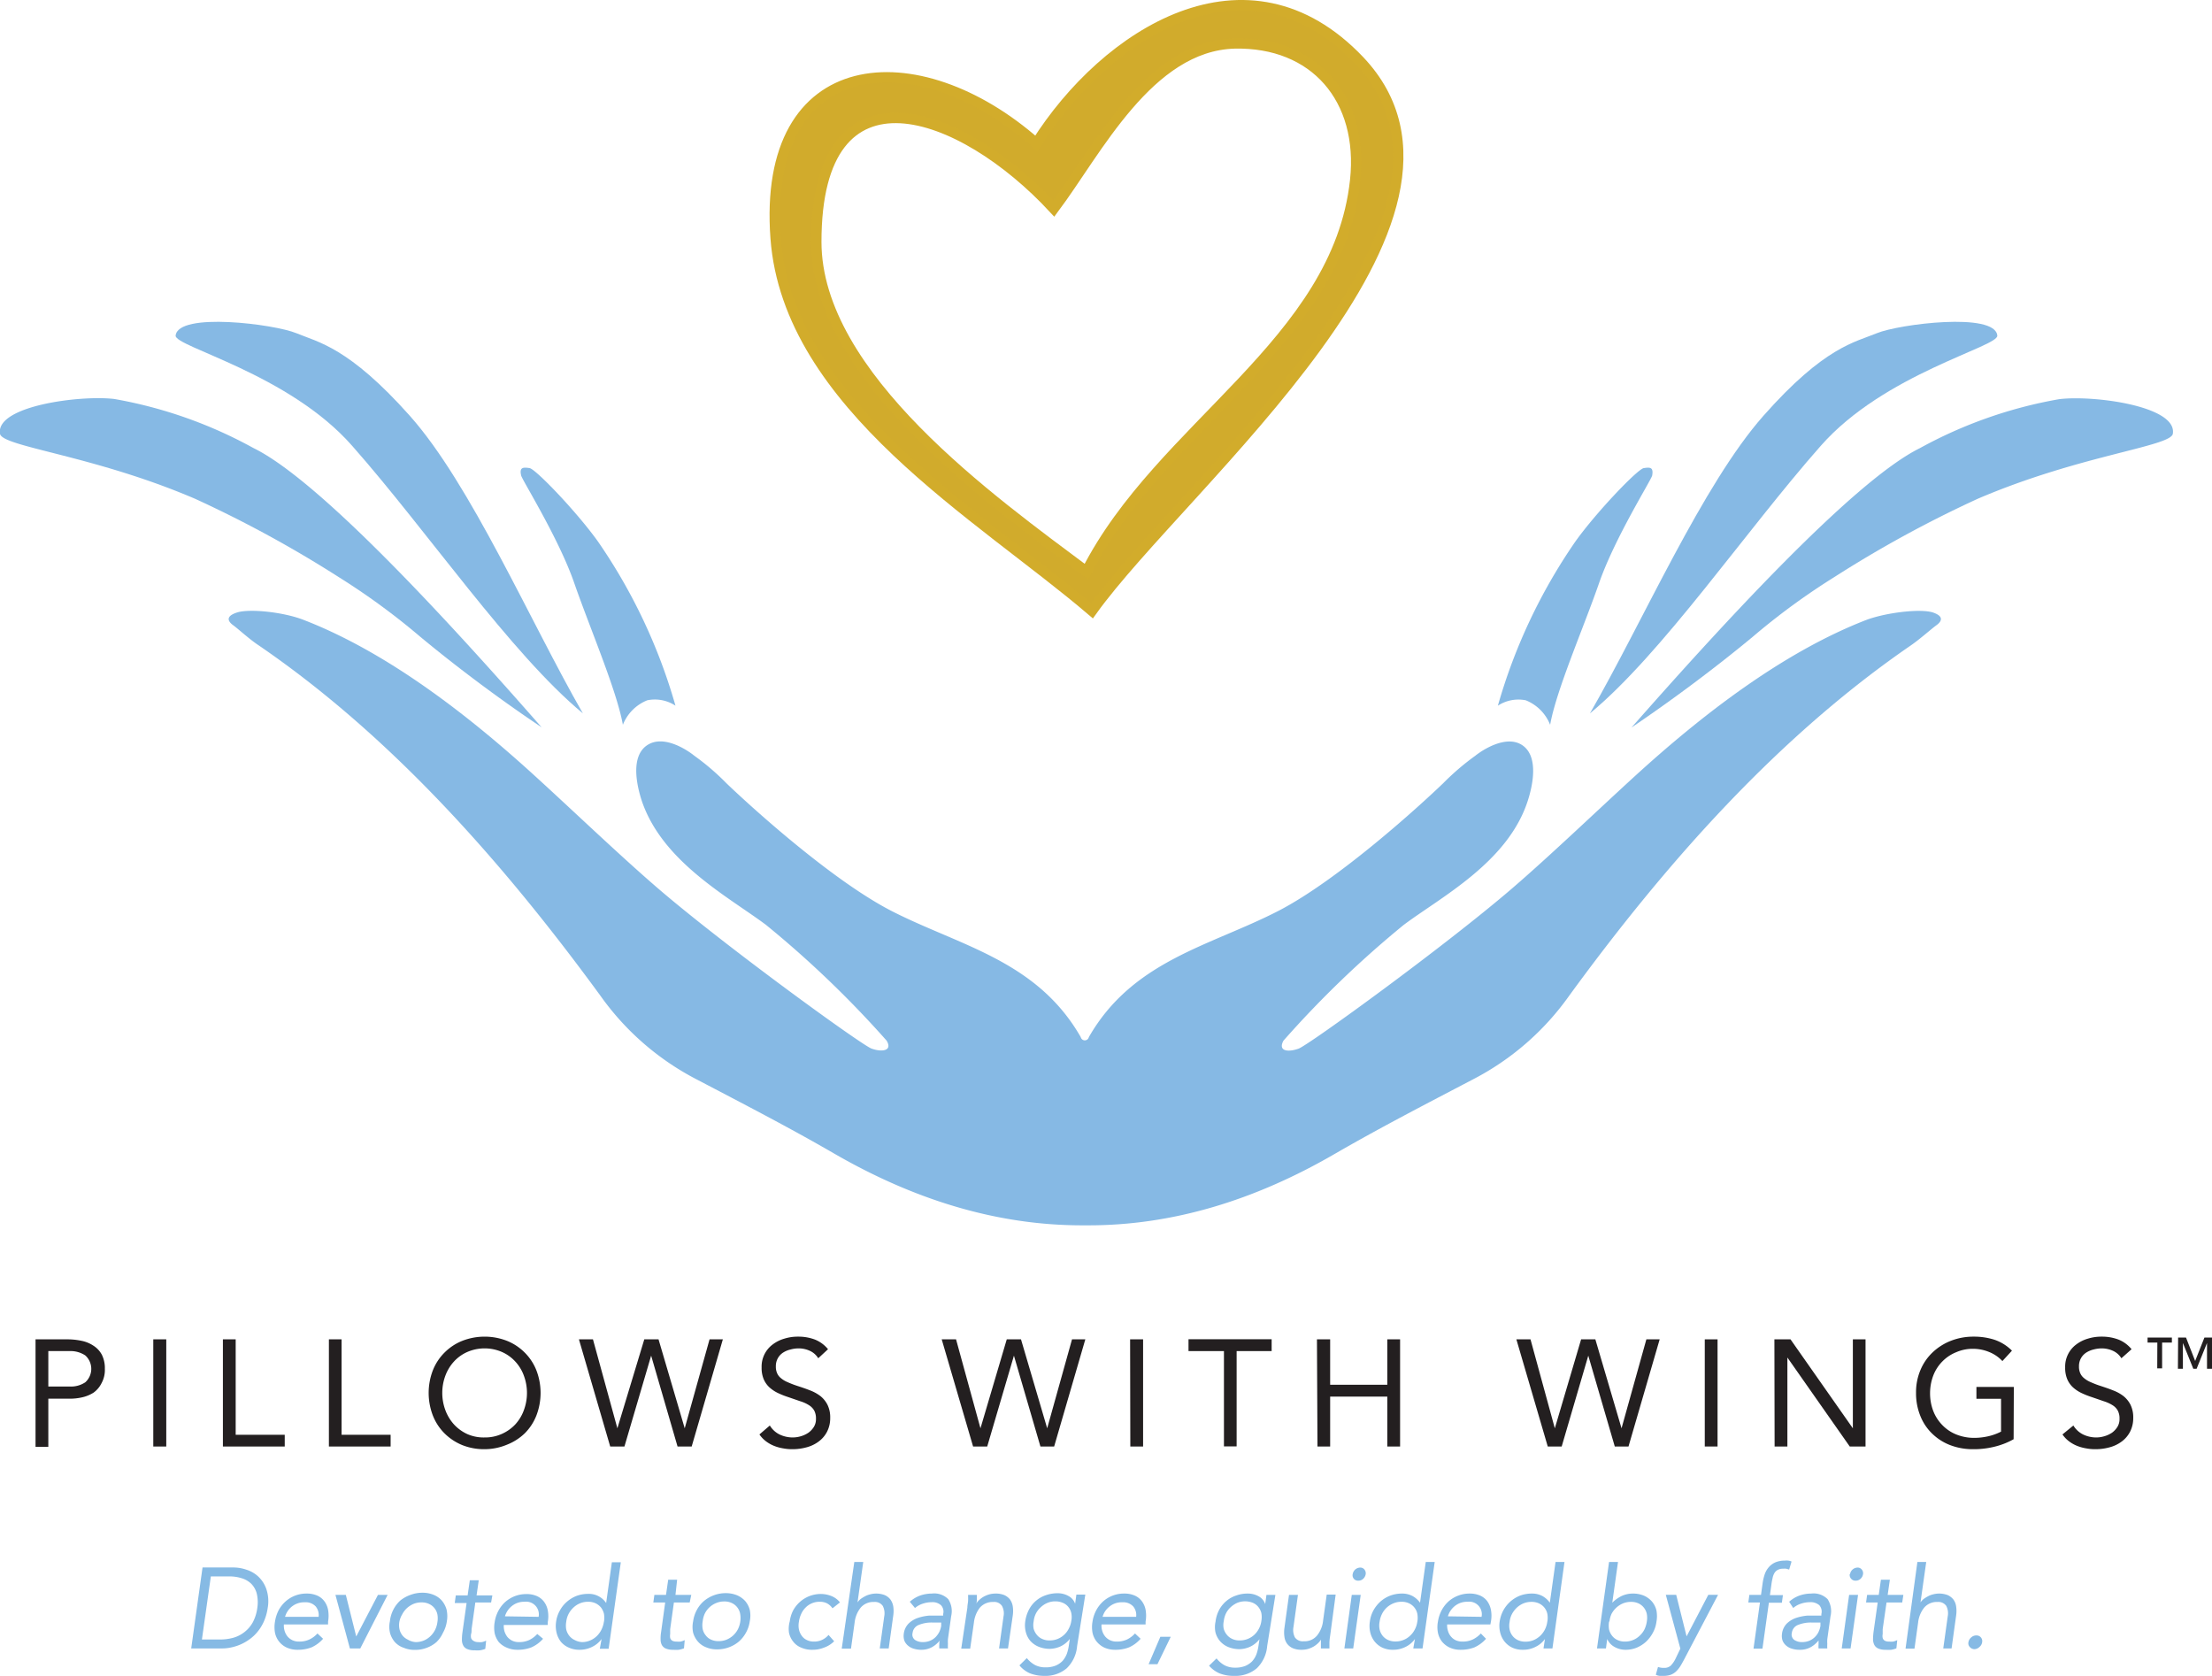 <svg id="Layer_1" data-name="Layer 1" xmlns="http://www.w3.org/2000/svg" viewBox="0 0 212.86 161.25"><defs><style>.cls-1{fill:#231f20;}.cls-2{fill:#d1ab2c;stroke:#d2ac2b;stroke-miterlimit:10;}.cls-3{fill:#86b9e4;}.cls-4{fill:#86bae4;}</style></defs><title>PWW Logo w TAG RGB</title><path class="cls-1" d="M3.42,128.87H6.48a6.6,6.6,0,0,1,1.36.14,3.2,3.2,0,0,1,1.15.47,2.34,2.34,0,0,1,.81.87,2.87,2.87,0,0,1,.29,1.35,2.65,2.65,0,0,1-.32,1.39A2.48,2.48,0,0,1,9,134a3.45,3.45,0,0,1-1.1.45,5.16,5.16,0,0,1-1.13.13H4.65v4.63H3.42Zm1.23,4.54H6.72A2.48,2.48,0,0,0,8.21,133a1.74,1.74,0,0,0,0-2.58A2.55,2.55,0,0,0,6.72,130H4.65Z"/><path class="cls-1" d="M14.75,128.87H16v10.31H14.75Z"/><path class="cls-1" d="M21.45,128.87h1.23v9.18H27.4v1.13H21.45Z"/><path class="cls-1" d="M31.65,128.87h1.22v9.18h4.72v1.13H31.65Z"/><path class="cls-1" d="M46.64,139.44a5.66,5.66,0,0,1-2.17-.4,5.21,5.21,0,0,1-1.7-1.13,5,5,0,0,1-1.12-1.72,6.06,6.06,0,0,1,0-4.33,5,5,0,0,1,1.12-1.71,5.06,5.06,0,0,1,1.7-1.13,5.92,5.92,0,0,1,4.33,0,5.06,5.06,0,0,1,1.7,1.13,5,5,0,0,1,1.12,1.71,6.06,6.06,0,0,1,0,4.33,5,5,0,0,1-1.12,1.72A5.21,5.21,0,0,1,48.8,139,5.65,5.65,0,0,1,46.64,139.44Zm0-1.13a3.9,3.9,0,0,0,1.65-.34,4,4,0,0,0,1.29-.91,4.06,4.06,0,0,0,.83-1.37,4.77,4.77,0,0,0,0-3.33,4,4,0,0,0-.83-1.36,3.85,3.85,0,0,0-1.29-.92,4.2,4.2,0,0,0-3.31,0,3.85,3.85,0,0,0-1.29.92,4.18,4.18,0,0,0-.83,1.36,4.77,4.77,0,0,0,0,3.33,4.23,4.23,0,0,0,.83,1.37A4,4,0,0,0,45,138,3.91,3.91,0,0,0,46.64,138.31Z"/><path class="cls-1" d="M55.71,128.87h1.35l2.35,8.56h0L62,128.87h1.37l2.52,8.56h0l2.39-8.56h1.28l-3,10.31H65.2l-2.54-8.74h0l-2.57,8.74H58.72Z"/><path class="cls-1" d="M78.74,130.69a1.84,1.84,0,0,0-.82-.72,2.59,2.59,0,0,0-1.06-.23,3,3,0,0,0-.8.11,2.27,2.27,0,0,0-.71.3,1.52,1.52,0,0,0-.5.54,1.54,1.54,0,0,0-.19.79,1.52,1.52,0,0,0,.11.62,1.24,1.24,0,0,0,.35.48,2.48,2.48,0,0,0,.67.41,9.87,9.87,0,0,0,1,.38c.4.13.78.26,1.16.41a4,4,0,0,1,1,.55,2.55,2.55,0,0,1,.68.84,2.74,2.74,0,0,1,.26,1.26,2.85,2.85,0,0,1-.31,1.34,2.72,2.72,0,0,1-.81.94,3.37,3.37,0,0,1-1.16.55,5.05,5.05,0,0,1-1.35.18,4.56,4.56,0,0,1-.9-.08,4.14,4.14,0,0,1-.87-.24,3.33,3.33,0,0,1-.78-.44,2.83,2.83,0,0,1-.63-.66l1-.86a2.27,2.27,0,0,0,.93.86,2.92,2.92,0,0,0,1.27.29,2.82,2.82,0,0,0,.8-.12,2.64,2.64,0,0,0,.72-.34,2,2,0,0,0,.52-.56,1.41,1.41,0,0,0,.2-.77,1.61,1.61,0,0,0-.16-.78,1.42,1.42,0,0,0-.49-.52,3.37,3.37,0,0,0-.85-.39l-1.19-.41a8,8,0,0,1-1-.4,3.39,3.39,0,0,1-.81-.55,2.31,2.31,0,0,1-.54-.79,2.81,2.81,0,0,1-.19-1.1,2.65,2.65,0,0,1,1.07-2.22,3.42,3.42,0,0,1,1.13-.56,4.32,4.32,0,0,1,1.31-.19,4.5,4.5,0,0,1,1.59.27,3.11,3.11,0,0,1,1.29.94Z"/><path class="cls-1" d="M90.62,128.87H92l2.35,8.56h0l2.53-8.56h1.37l2.52,8.56h0l2.39-8.56h1.28l-3,10.31h-1.32l-2.55-8.74h0L95,139.18H93.64Z"/><path class="cls-1" d="M108.75,128.87H110v10.31h-1.23Z"/><path class="cls-1" d="M122.37,130H119v9.17h-1.22V130h-3.41v-1.14h8Z"/><path class="cls-1" d="M126.73,128.87H128v4.37h5.5v-4.37h1.23v10.31h-1.23v-4.8H128v4.8h-1.22Z"/><path class="cls-1" d="M145.92,128.87h1.36l2.34,8.56h0l2.53-8.56h1.37l2.52,8.56h0l2.39-8.56h1.28l-3,10.31h-1.32l-2.55-8.74h0l-2.56,8.74h-1.34Z"/><path class="cls-1" d="M164.05,128.87h1.23v10.31h-1.23Z"/><path class="cls-1" d="M170.75,128.87h1.55l6,8.56h0v-8.56h1.22v10.31H178l-6-8.56h0v8.56h-1.23Z"/><path class="cls-1" d="M193.77,138.48a7.19,7.19,0,0,1-1.88.73,8.24,8.24,0,0,1-2,.23,6.09,6.09,0,0,1-2.22-.39,5.08,5.08,0,0,1-1.74-1.11,4.84,4.84,0,0,1-1.14-1.71,5.78,5.78,0,0,1-.41-2.2,5.46,5.46,0,0,1,.43-2.22A5,5,0,0,1,186,130.1a5.4,5.4,0,0,1,1.76-1.1,5.93,5.93,0,0,1,2.17-.39,6.42,6.42,0,0,1,2,.3,4.33,4.33,0,0,1,1.68,1.05l-.92,1a3.55,3.55,0,0,0-1.27-.87,4.11,4.11,0,0,0-1.54-.31,4,4,0,0,0-1.64.33,3.87,3.87,0,0,0-1.32.88,3.94,3.94,0,0,0-.88,1.36,4.78,4.78,0,0,0-.31,1.72,4.71,4.71,0,0,0,.31,1.7,4,4,0,0,0,.88,1.36,3.85,3.85,0,0,0,1.35.9,4.59,4.59,0,0,0,1.73.32,6.13,6.13,0,0,0,1.31-.15,5.28,5.28,0,0,0,1.25-.45v-3.16h-2.37v-1.14h3.6Z"/><path class="cls-1" d="M204.14,130.69a1.84,1.84,0,0,0-.82-.72,2.63,2.63,0,0,0-1.06-.23,3.16,3.16,0,0,0-.81.11,2.32,2.32,0,0,0-.7.3,1.52,1.52,0,0,0-.5.54,1.54,1.54,0,0,0-.19.79,1.52,1.52,0,0,0,.11.62,1.24,1.24,0,0,0,.35.48,2.48,2.48,0,0,0,.67.41,9.11,9.11,0,0,0,1,.38c.39.13.78.26,1.15.41a3.84,3.84,0,0,1,1,.55,2.55,2.55,0,0,1,.68.84,2.74,2.74,0,0,1,.26,1.26,2.85,2.85,0,0,1-.31,1.34,2.72,2.72,0,0,1-.81.94,3.37,3.37,0,0,1-1.16.55,5.05,5.05,0,0,1-1.35.18,4.56,4.56,0,0,1-.9-.08,4.14,4.14,0,0,1-.87-.24,3.33,3.33,0,0,1-.78-.44,2.83,2.83,0,0,1-.63-.66l1.05-.86a2.27,2.27,0,0,0,.93.86,2.92,2.92,0,0,0,1.27.29,2.71,2.71,0,0,0,.79-.12,2.57,2.57,0,0,0,.73-.34,2,2,0,0,0,.52-.56,1.41,1.41,0,0,0,.2-.77,1.61,1.61,0,0,0-.16-.78,1.42,1.42,0,0,0-.49-.52,3.55,3.55,0,0,0-.85-.39l-1.19-.41a8,8,0,0,1-1-.4,3.39,3.39,0,0,1-.81-.55,2.31,2.31,0,0,1-.54-.79,2.81,2.81,0,0,1-.19-1.1,2.65,2.65,0,0,1,1.07-2.22,3.42,3.42,0,0,1,1.13-.56,4.32,4.32,0,0,1,1.31-.19,4.5,4.5,0,0,1,1.59.27,3.11,3.11,0,0,1,1.29.94Z"/><path class="cls-1" d="M207.6,129.18h-.94v-.48H209v.48h-.94v2.48h-.47Zm2-.48h.76l.88,2.25.89-2.25h.73v3h-.48v-2.48h0l-1,2.48h-.32l-1-2.48h0v2.48h-.48Z"/><path class="cls-2" d="M130.82,5.84C120-5.55,106.38,3.26,99.73,13.8,88.28,3.69,73.29,4.86,74.64,22.92,75.84,39,94.37,49.61,105.08,58.77,113.83,46.56,145.24,21.06,130.82,5.84Zm-.41,11.51C128.73,33,111.65,41,104.55,55c-9-6.74-26-18.77-26-31.73,0-17.92,14-12.77,22.86-3.2,4.12-5.5,9.13-15.65,17.37-15.89C126.51,4,131.25,9.51,130.41,17.35Z"/><path class="cls-3" d="M0,41.74C.23,43,9,43.8,18.79,48A113.59,113.59,0,0,1,32.6,55.53a66.49,66.49,0,0,1,7.83,5.73c4.15,3.44,8.34,6.48,11.69,8.72C44.19,60.94,31,46.33,24.37,43.1A43.23,43.23,0,0,0,11,38.39C7.74,38-.44,39.05,0,41.74Z"/><path class="cls-3" d="M16.9,32.29c-.11,1.08,10.89,3.65,17,10.62,7.2,8.15,15.21,19.94,22.19,25.73C51,59.77,45.3,46.59,39.43,40s-8.81-7.07-10.91-7.94S17.14,30,16.9,32.29Z"/><path class="cls-3" d="M59.94,69.74a4.19,4.19,0,0,1,2.35-2.36A3.61,3.61,0,0,1,65,67.9a53.56,53.56,0,0,0-7.44-15.77c-2-2.81-6-7-6.6-7.09s-1-.1-.81.71c.07.4,3.6,6,5.11,10.35S59.34,66.41,59.94,69.74Z"/><path class="cls-3" d="M209.09,41.74c-.21,1.23-9,2.06-18.77,6.25a112.85,112.85,0,0,0-13.81,7.54,65.67,65.67,0,0,0-7.83,5.73C164.53,64.7,160.34,67.74,157,70c7.93-9,21.19-23.65,27.75-26.88a43.23,43.23,0,0,1,13.39-4.71C201.37,38,209.54,39.05,209.09,41.74Z"/><path class="cls-3" d="M192.2,32.29c.12,1.08-10.88,3.65-17,10.62C168,51.06,160,62.85,153,68.64c5.12-8.87,10.83-22,16.7-28.64s8.81-7.07,10.91-7.94S192,30,192.2,32.29Z"/><path class="cls-3" d="M149.17,69.74a4.19,4.19,0,0,0-2.35-2.36,3.61,3.61,0,0,0-2.68.52,53.56,53.56,0,0,1,7.44-15.77c2-2.81,6-7,6.6-7.09s.95-.1.81.71c-.07.4-3.6,6-5.11,10.35S149.76,66.41,149.17,69.74Z"/><path class="cls-3" d="M186,58.93c-1.2-.38-4.41,0-6.33.69-8.16,3.14-16.05,9.31-22.38,15.09-3.58,3.27-8.12,7.62-11.78,10.77-6.48,5.57-19.57,15.07-20.55,15.42s-2,.27-1.46-.76A98.75,98.75,0,0,1,135.07,89c3.57-2.68,10-6,11.93-11.9.52-1.57,1.06-4.29-.47-5.37s-3.84.4-4.58,1a24.12,24.12,0,0,0-3.07,2.63c-2.16,2.08-10.06,9.29-15.87,12.29-6.55,3.37-14,4.76-18.23,12.14a.4.4,0,0,1-.78,0C99.77,92.4,92.32,91,85.77,87.64c-5.82-3-13.72-10.21-15.88-12.29a23.37,23.37,0,0,0-3.07-2.63c-.73-.59-3-2.08-4.57-1s-1,3.8-.48,5.37c2,5.87,8.36,9.22,11.94,11.9a99.3,99.3,0,0,1,11.61,11.14c.6,1-.48,1.12-1.46.76S69.8,91.05,63.32,85.48c-3.66-3.15-8.2-7.5-11.79-10.77C45.2,68.93,37.32,62.76,29.15,59.62c-1.91-.73-5.13-1.07-6.33-.69s-.84.9-.38,1.23S24,61.51,24.9,62.1c12.69,8.68,23.41,20.75,32.88,33.71a26,26,0,0,0,9.32,8.08c4.4,2.31,8.83,4.59,13.13,7.08q11.92,6.9,23.79,6.93l.37,0,.37,0q11.88,0,23.78-6.93c4.31-2.49,8.73-4.77,13.14-7.08A25.93,25.93,0,0,0,151,95.81c9.48-13,20.2-25,32.88-33.71.86-.59,2-1.61,2.46-1.94S187.15,59.32,186,58.93Z"/><path class="cls-4" d="M19.49,150.82h3a3.9,3.9,0,0,1,1.21.21,3,3,0,0,1,1.15.66,3,3,0,0,1,.78,1.21,3.66,3.66,0,0,1,.13,1.82,4.9,4.9,0,0,1-.36,1.28,4.31,4.31,0,0,1-.61,1,3.93,3.93,0,0,1-.79.74,4.6,4.6,0,0,1-.88.5,4.65,4.65,0,0,1-.9.28,4,4,0,0,1-.82.09h-3Zm-.06,6.93h1.76a4.75,4.75,0,0,0,1.27-.17,3.11,3.11,0,0,0,1.07-.55,3.07,3.07,0,0,0,.8-.94,4.09,4.09,0,0,0,.43-1.37,3.63,3.63,0,0,0-.05-1.38,2.11,2.11,0,0,0-.52-.94,2.23,2.23,0,0,0-.92-.54,3.91,3.91,0,0,0-1.22-.18H20.29Z"/><path class="cls-4" d="M31.09,157.68a3.22,3.22,0,0,1-1.12.83,3.64,3.64,0,0,1-1.31.23,2.51,2.51,0,0,1-1.06-.21,2,2,0,0,1-1.14-1.44,3.06,3.06,0,0,1,0-1.05,3.63,3.63,0,0,1,.35-1.1,3.19,3.19,0,0,1,.68-.86,3,3,0,0,1,2-.75,2.5,2.5,0,0,1,1,.18,1.7,1.7,0,0,1,.7.53,2,2,0,0,1,.38.85,3.3,3.3,0,0,1,0,1.14l0,.27H27.32a1.65,1.65,0,0,0,.07.63,1.58,1.58,0,0,0,.28.53,1.4,1.4,0,0,0,.47.36,1.42,1.42,0,0,0,.63.13,2.24,2.24,0,0,0,1-.2,2.48,2.48,0,0,0,.78-.58Zm-.43-2.11a1.3,1.3,0,0,0-.28-1,1.31,1.31,0,0,0-1.06-.4,1.89,1.89,0,0,0-1.22.4,1.94,1.94,0,0,0-.67,1Z"/><path class="cls-4" d="M34.67,158.61h-1l-1.39-5.15h1l1,4h0l2.09-4h.93Z"/><path class="cls-4" d="M37.52,156a3.16,3.16,0,0,1,1-2,3.33,3.33,0,0,1,1-.55,3.28,3.28,0,0,1,1.13-.2,2.79,2.79,0,0,1,1.07.2,2.08,2.08,0,0,1,.79.55,2.3,2.3,0,0,1,.46.86A2.84,2.84,0,0,1,43,156a3.11,3.11,0,0,1-.37,1.1A3,3,0,0,1,42,158a3,3,0,0,1-.94.55,3.06,3.06,0,0,1-1.13.2,2.65,2.65,0,0,1-1.07-.2A2,2,0,0,1,38,158a2.26,2.26,0,0,1-.46-.85A2.51,2.51,0,0,1,37.52,156Zm.92,0a1.87,1.87,0,0,0,0,.75,1.51,1.51,0,0,0,.28.6,1.4,1.4,0,0,0,.52.41A1.67,1.67,0,0,0,40,158a2,2,0,0,0,1.41-.56,2.25,2.25,0,0,0,.45-.6,2.34,2.34,0,0,0,.23-.75,2.13,2.13,0,0,0,0-.76,1.43,1.43,0,0,0-.8-1,1.67,1.67,0,0,0-.73-.15,2,2,0,0,0-.78.15,2.35,2.35,0,0,0-.63.41,2.25,2.25,0,0,0-.45.6A2.18,2.18,0,0,0,38.44,156Z"/><path class="cls-4" d="M47.26,154.19H45.74l-.36,2.57c0,.17,0,.33-.05.47a1.07,1.07,0,0,0,0,.37.51.51,0,0,0,.2.26A.79.79,0,0,0,46,158a1.84,1.84,0,0,0,.39,0,2,2,0,0,0,.39-.14l-.08.79a2.36,2.36,0,0,1-.51.14,3.08,3.08,0,0,1-.51,0,1.73,1.73,0,0,1-.72-.12.75.75,0,0,1-.38-.34,1.13,1.13,0,0,1-.13-.54,4.67,4.67,0,0,1,.05-.72l.4-2.83H43.76l.1-.73H45l.21-1.46h.86l-.21,1.46h1.52Z"/><path class="cls-4" d="M52.26,157.68a3.25,3.25,0,0,1-1.13.83,3.6,3.6,0,0,1-1.31.23,2.54,2.54,0,0,1-1.06-.21A2.15,2.15,0,0,1,48,158a2.2,2.2,0,0,1-.4-.86,3.06,3.06,0,0,1,0-1.05,3.39,3.39,0,0,1,.36-1.1,3.16,3.16,0,0,1,.67-.86,3.12,3.12,0,0,1,.91-.55,3.06,3.06,0,0,1,1.09-.2,2.42,2.42,0,0,1,1,.18,1.7,1.7,0,0,1,.7.53,2,2,0,0,1,.38.85,3.07,3.07,0,0,1,0,1.14l0,.27H48.48a1.88,1.88,0,0,0,.07.63,1.78,1.78,0,0,0,.28.53,1.51,1.51,0,0,0,.47.36,1.45,1.45,0,0,0,.63.13,2.28,2.28,0,0,0,1-.2,2.56,2.56,0,0,0,.77-.58Zm-.43-2.11a1.22,1.22,0,0,0-1.35-1.45,1.86,1.86,0,0,0-1.21.4,2,2,0,0,0-.68,1Z"/><path class="cls-4" d="M57.89,157.7h0a2.38,2.38,0,0,1-.87.74,2.66,2.66,0,0,1-1.26.3,2.42,2.42,0,0,1-1-.2A2.06,2.06,0,0,1,54,158a2.25,2.25,0,0,1-.43-.86,2.7,2.7,0,0,1-.06-1.07,3,3,0,0,1,.35-1.08,3,3,0,0,1,.68-.86,3.14,3.14,0,0,1,.93-.57,3.24,3.24,0,0,1,1.13-.2,2,2,0,0,1,1.73.88h0l.55-3.92h.86l-1.17,8.32h-.85Zm.23-1.66a2.39,2.39,0,0,0,0-.76,1.66,1.66,0,0,0-.28-.6,1.5,1.5,0,0,0-.52-.41,1.67,1.67,0,0,0-.73-.15,2,2,0,0,0-.78.15,2.08,2.08,0,0,0-.63.41,2.28,2.28,0,0,0-.46.6,2.17,2.17,0,0,0-.23.76,2.08,2.08,0,0,0,0,.75,1.53,1.53,0,0,0,.29.6,1.4,1.4,0,0,0,.52.41A1.67,1.67,0,0,0,56,158a1.92,1.92,0,0,0,.77-.15,2.06,2.06,0,0,0,.64-.41,2.25,2.25,0,0,0,.45-.6A2.62,2.62,0,0,0,58.12,156Z"/><path class="cls-4" d="M66.37,154.19H64.85l-.36,2.57c0,.17,0,.33,0,.47a1.07,1.07,0,0,0,0,.37.49.49,0,0,0,.19.26.83.83,0,0,0,.43.09,1.72,1.72,0,0,0,.39,0,1.64,1.64,0,0,0,.39-.14l-.07.79a2.73,2.73,0,0,1-.51.14,3.2,3.2,0,0,1-.52,0,1.77,1.77,0,0,1-.72-.12.79.79,0,0,1-.38-.34,1.13,1.13,0,0,1-.12-.54,3.69,3.69,0,0,1,.05-.72l.39-2.83H62.87l.1-.73h1.12L64.3,152h.86L65,153.46h1.52Z"/><path class="cls-4" d="M66.7,156a3.24,3.24,0,0,1,.36-1.1,3,3,0,0,1,.69-.86,3.28,3.28,0,0,1,2.08-.75,2.85,2.85,0,0,1,1.08.2,2.24,2.24,0,0,1,.79.55,2.15,2.15,0,0,1,.45.86,2.66,2.66,0,0,1,0,1.1,3.11,3.11,0,0,1-.37,1.1,3.15,3.15,0,0,1-.68.85,3.23,3.23,0,0,1-2.08.75,2.65,2.65,0,0,1-1.07-.2,2,2,0,0,1-.79-.55,2.26,2.26,0,0,1-.46-.85A2.67,2.67,0,0,1,66.7,156Zm.92,0a2.07,2.07,0,0,0,0,.75,1.4,1.4,0,0,0,.29.6,1.29,1.29,0,0,0,.51.41,1.7,1.7,0,0,0,.73.15,2,2,0,0,0,.78-.15,2.15,2.15,0,0,0,1.08-1,2.4,2.4,0,0,0,.21-1.51,1.39,1.39,0,0,0-.28-.6,1.42,1.42,0,0,0-.52-.41,1.64,1.64,0,0,0-.73-.15,2,2,0,0,0-.77.15,2.12,2.12,0,0,0-1.09,1A2.41,2.41,0,0,0,67.62,156Z"/><path class="cls-4" d="M80.11,154.75a1.49,1.49,0,0,0-.53-.48,1.51,1.51,0,0,0-.68-.15,1.87,1.87,0,0,0-1.38.56,2,2,0,0,0-.42.61,2.61,2.61,0,0,0-.22.75,2,2,0,0,0,0,.74,1.61,1.61,0,0,0,.27.61,1.23,1.23,0,0,0,.49.41,1.47,1.47,0,0,0,.69.15,1.78,1.78,0,0,0,1.4-.64l.54.61a2.6,2.6,0,0,1-1,.62,2.92,2.92,0,0,1-1.09.2,2.54,2.54,0,0,1-1.06-.2,1.83,1.83,0,0,1-.77-.56,2.06,2.06,0,0,1-.42-.85A2.63,2.63,0,0,1,76,156,3.25,3.25,0,0,1,76.3,155a3.05,3.05,0,0,1,1.6-1.43,3.08,3.08,0,0,1,1.11-.2,2.77,2.77,0,0,1,1,.2,2,2,0,0,1,.82.61Z"/><path class="cls-4" d="M82.21,150.29h.86l-.55,3.89h0a1.6,1.6,0,0,1,.28-.31,3.21,3.21,0,0,1,.41-.26,2.08,2.08,0,0,1,.51-.2,2.3,2.3,0,0,1,1.42.07,1.41,1.41,0,0,1,.55.43,1.61,1.61,0,0,1,.27.67,3,3,0,0,1,0,.85l-.44,3.18h-.86l.43-3.09a1.55,1.55,0,0,0-.14-1,.91.91,0,0,0-.84-.38,1.59,1.59,0,0,0-1.29.55,2.77,2.77,0,0,0-.58,1.43l-.35,2.51H81Z"/><path class="cls-4" d="M87.55,154.12a3.06,3.06,0,0,1,1-.6,3.48,3.48,0,0,1,1.13-.19,1.9,1.9,0,0,1,1.57.54,2.11,2.11,0,0,1,.28,1.64l-.31,2.21a3.42,3.42,0,0,0,0,.46,3.08,3.08,0,0,0,0,.43h-.83a2.54,2.54,0,0,1,0-.39c0-.14,0-.27.05-.38h0a2.52,2.52,0,0,1-.76.65,2.14,2.14,0,0,1-1,.25,2.39,2.39,0,0,1-.73-.1,1.42,1.42,0,0,1-.56-.29,1.22,1.22,0,0,1-.36-.48,1.41,1.41,0,0,1-.06-.66,1.68,1.68,0,0,1,.47-1,2.41,2.41,0,0,1,.9-.54,4.68,4.68,0,0,1,1.09-.22c.38,0,.73,0,1,0h.33l0-.15a.91.91,0,0,0-.21-.85,1.23,1.23,0,0,0-.9-.29,2.74,2.74,0,0,0-.84.14,2.18,2.18,0,0,0-.76.42Zm2.2,2a3.23,3.23,0,0,0-1.34.23.93.93,0,0,0-.59.76.63.63,0,0,0,.23.68,1.33,1.33,0,0,0,.78.21,1.78,1.78,0,0,0,.67-.13,1.67,1.67,0,0,0,.52-.34,2,2,0,0,0,.36-.49,2.27,2.27,0,0,0,.19-.59l0-.33Z"/><path class="cls-4" d="M93.09,154.68c0-.23.06-.45.07-.66s0-.39,0-.56H94l0,.42c0,.14,0,.28-.06.43h0a1.39,1.39,0,0,1,.29-.36,2.29,2.29,0,0,1,.43-.32,2.81,2.81,0,0,1,.53-.22,2.35,2.35,0,0,1,.6-.08,2.17,2.17,0,0,1,.86.15,1.49,1.49,0,0,1,.55.43,1.59,1.59,0,0,1,.26.67,3,3,0,0,1,0,.85L97,158.61h-.86l.43-3.09a1.48,1.48,0,0,0-.15-1,.89.89,0,0,0-.83-.38,1.63,1.63,0,0,0-1.3.55,2.84,2.84,0,0,0-.57,1.43l-.36,2.51h-.86Z"/><path class="cls-4" d="M103.65,158.38a3.36,3.36,0,0,1-1,2.14,3.17,3.17,0,0,1-2.19.73A3.75,3.75,0,0,1,99.1,161a2.69,2.69,0,0,1-1-.76l.71-.7a2.64,2.64,0,0,0,.78.66,2.13,2.13,0,0,0,1,.23,2.55,2.55,0,0,0,1-.17,2,2,0,0,0,.67-.46,2.38,2.38,0,0,0,.4-.67,4,4,0,0,0,.19-.78l.1-.66h0a2.44,2.44,0,0,1-.91.73,2.65,2.65,0,0,1-1,.23,2.81,2.81,0,0,1-1.08-.2,2.2,2.2,0,0,1-.8-.55,2.12,2.12,0,0,1-.44-.84,2.6,2.6,0,0,1-.06-1.05,3.46,3.46,0,0,1,.36-1.14,2.85,2.85,0,0,1,1.62-1.38,3.34,3.34,0,0,1,1.15-.19,2.09,2.09,0,0,1,1,.25,1.36,1.36,0,0,1,.67.76h0l.12-.88h.86ZM99.47,156a1.77,1.77,0,0,0,0,.73,1.62,1.62,0,0,0,.31.58,1.35,1.35,0,0,0,.52.39,1.58,1.58,0,0,0,.69.14,2,2,0,0,0,1.43-.56,2,2,0,0,0,.44-.6,2.19,2.19,0,0,0,.23-.71,1.92,1.92,0,0,0,0-.76,1.4,1.4,0,0,0-.29-.6,1.31,1.31,0,0,0-.53-.39,1.81,1.81,0,0,0-.72-.14,1.91,1.91,0,0,0-.76.15,2.08,2.08,0,0,0-.63.41,2.12,2.12,0,0,0-.47.6A2.17,2.17,0,0,0,99.47,156Z"/><path class="cls-4" d="M109.76,157.68a3.22,3.22,0,0,1-1.12.83,3.6,3.6,0,0,1-1.31.23,2.51,2.51,0,0,1-1.06-.21,2.15,2.15,0,0,1-.74-.58,2.07,2.07,0,0,1-.4-.86,3.06,3.06,0,0,1,0-1.05,3.39,3.39,0,0,1,.36-1.1,3.16,3.16,0,0,1,.67-.86,3,3,0,0,1,2-.75,2.47,2.47,0,0,1,1,.18,1.7,1.7,0,0,1,.7.53,2,2,0,0,1,.38.85,3.3,3.3,0,0,1,0,1.14l0,.27H106a1.65,1.65,0,0,0,.07.63,1.58,1.58,0,0,0,.28.53,1.4,1.4,0,0,0,.47.36,1.45,1.45,0,0,0,.63.13,2.28,2.28,0,0,0,1-.2,2.56,2.56,0,0,0,.77-.58Zm-.43-2.11a1.3,1.3,0,0,0-.28-1,1.31,1.31,0,0,0-1.06-.4,1.84,1.84,0,0,0-1.21.4,1.9,1.9,0,0,0-.68,1Z"/><path class="cls-4" d="M111.38,160.13h-.85l1.13-2.64h1Z"/><path class="cls-4" d="M121.94,158.38a3.36,3.36,0,0,1-1,2.14,3.17,3.17,0,0,1-2.19.73,3.69,3.69,0,0,1-1.34-.22,2.72,2.72,0,0,1-1.06-.76l.72-.7a2.49,2.49,0,0,0,.77.66,2.13,2.13,0,0,0,1,.23,2.55,2.55,0,0,0,1-.17,2,2,0,0,0,.67-.46,2.17,2.17,0,0,0,.4-.67,4,4,0,0,0,.19-.78l.1-.66h0a2.44,2.44,0,0,1-.91.73,2.61,2.61,0,0,1-1,.23,2.85,2.85,0,0,1-1.08-.2,2.16,2.16,0,0,1-.79-.55,2.14,2.14,0,0,1-.45-.84,2.44,2.44,0,0,1,0-1.05,3.23,3.23,0,0,1,.35-1.14,2.87,2.87,0,0,1,.69-.85,2.8,2.8,0,0,1,.94-.53,3.25,3.25,0,0,1,1.14-.19,2.13,2.13,0,0,1,1,.25,1.34,1.34,0,0,1,.66.76h0l.12-.88h.86ZM117.76,156a1.77,1.77,0,0,0,0,.73,1.62,1.62,0,0,0,.31.58,1.43,1.43,0,0,0,.52.39,1.58,1.58,0,0,0,.69.14,2,2,0,0,0,.8-.15,2,2,0,0,0,.64-.41,2.22,2.22,0,0,0,.44-.6,2.18,2.18,0,0,0,.22-.71,2.13,2.13,0,0,0,0-.76,1.54,1.54,0,0,0-.3-.6,1.35,1.35,0,0,0-.52-.39,2,2,0,0,0-1.49,0,2.35,2.35,0,0,0-.63.41,2.09,2.09,0,0,0-.46.6A2.41,2.41,0,0,0,117.76,156Z"/><path class="cls-4" d="M128,157.39a5.3,5.3,0,0,0-.07.66c0,.2,0,.39,0,.56h-.82c0-.14,0-.28,0-.42s0-.28,0-.43h0a1.44,1.44,0,0,1-.3.37,2.29,2.29,0,0,1-.42.31,2.71,2.71,0,0,1-.52.22,2.37,2.37,0,0,1-.61.08,2.15,2.15,0,0,1-.85-.15,1.39,1.39,0,0,1-.55-.43,1.43,1.43,0,0,1-.26-.67,3,3,0,0,1,0-.85l.44-3.18h.86l-.43,3.09a1.57,1.57,0,0,0,.14,1,.92.92,0,0,0,.84.37,1.56,1.56,0,0,0,1.29-.55,2.73,2.73,0,0,0,.58-1.43l.35-2.51h.86Z"/><path class="cls-4" d="M130.08,153.46h.86l-.72,5.15h-.85Zm.09-2a.75.75,0,0,1,.71-.63.5.5,0,0,1,.42.19.56.56,0,0,1,.12.44.77.77,0,0,1-.24.45.67.67,0,0,1-.47.18.52.52,0,0,1-.43-.18A.53.53,0,0,1,130.17,151.45Z"/><path class="cls-4" d="M136.16,157.7h0a2.42,2.42,0,0,1-.86.74,2.66,2.66,0,0,1-1.26.3,2.38,2.38,0,0,1-1-.2,2.1,2.1,0,0,1-.74-.57,2.25,2.25,0,0,1-.43-.86,2.7,2.7,0,0,1-.05-1.07,3,3,0,0,1,.34-1.08,3.19,3.19,0,0,1,.68-.86,3.07,3.07,0,0,1,.94-.57,3.24,3.24,0,0,1,1.13-.2,2.13,2.13,0,0,1,1,.23,2.19,2.19,0,0,1,.74.65h0l.55-3.92h.86l-1.17,8.32H136Zm.23-1.66a2.13,2.13,0,0,0,0-.76,1.39,1.39,0,0,0-.28-.6,1.42,1.42,0,0,0-.52-.41,1.64,1.64,0,0,0-.73-.15,2,2,0,0,0-.77.15,2.12,2.12,0,0,0-1.09,1,2.41,2.41,0,0,0-.24.76,1.87,1.87,0,0,0,0,.75,1.51,1.51,0,0,0,.28.6,1.4,1.4,0,0,0,.52.41,1.67,1.67,0,0,0,.73.15,2,2,0,0,0,.78-.15,1.91,1.91,0,0,0,.63-.41,2.06,2.06,0,0,0,.45-.6A2.12,2.12,0,0,0,136.39,156Z"/><path class="cls-4" d="M143,157.68a3.32,3.32,0,0,1-1.12.83,3.64,3.64,0,0,1-1.31.23,2.47,2.47,0,0,1-1.06-.21,2.1,2.1,0,0,1-.75-.58,2.06,2.06,0,0,1-.39-.86,2.82,2.82,0,0,1,0-1.05,3.39,3.39,0,0,1,.36-1.1,3.16,3.16,0,0,1,.67-.86,3,3,0,0,1,.92-.55,3,3,0,0,1,1.08-.2,2.5,2.5,0,0,1,1,.18,1.76,1.76,0,0,1,.7.53,2.13,2.13,0,0,1,.37.85,3.06,3.06,0,0,1,0,1.14l-.05.27h-4.16a1.66,1.66,0,0,0,.08.63,1.42,1.42,0,0,0,.28.53,1.37,1.37,0,0,0,.46.36,1.47,1.47,0,0,0,.64.13,2.24,2.24,0,0,0,1-.2,2.6,2.6,0,0,0,.78-.58Zm-.43-2.11a1.21,1.21,0,0,0-1.34-1.45,1.87,1.87,0,0,0-1.22.4,2,2,0,0,0-.68,1Z"/><path class="cls-4" d="M148.67,157.7h0a2.38,2.38,0,0,1-.87.74,2.61,2.61,0,0,1-1.26.3,2.34,2.34,0,0,1-1-.2,2.1,2.1,0,0,1-.74-.57,2.25,2.25,0,0,1-.43-.86,2.7,2.7,0,0,1-.06-1.07,3.26,3.26,0,0,1,.35-1.08,3.19,3.19,0,0,1,.68-.86,3.14,3.14,0,0,1,.93-.57,3.25,3.25,0,0,1,1.14-.2,2.13,2.13,0,0,1,1,.23,2.16,2.16,0,0,1,.73.65h0l.55-3.92h.86l-1.16,8.32h-.86Zm.23-1.66a2.13,2.13,0,0,0,0-.76,1.43,1.43,0,0,0-.8-1,1.67,1.67,0,0,0-.73-.15,2,2,0,0,0-.78.15,2.21,2.21,0,0,0-.63.41,2.51,2.51,0,0,0-.46.6,2.17,2.17,0,0,0-.23.76,1.87,1.87,0,0,0,0,.75,1.51,1.51,0,0,0,.28.6,1.4,1.4,0,0,0,.52.41,1.67,1.67,0,0,0,.73.15,2,2,0,0,0,.78-.15,2.14,2.14,0,0,0,.63-.41,2.25,2.25,0,0,0,.45-.6A2.34,2.34,0,0,0,148.9,156Z"/><path class="cls-4" d="M154.84,150.29h.86l-.55,3.92h0a3.31,3.31,0,0,1,.91-.65,2.56,2.56,0,0,1,1.06-.23,2.76,2.76,0,0,1,1.07.2,2.25,2.25,0,0,1,.78.57,2.11,2.11,0,0,1,.43.86,3,3,0,0,1,0,1.08,3,3,0,0,1-.35,1.07,3.33,3.33,0,0,1-.66.86,3.13,3.13,0,0,1-.9.57,2.83,2.83,0,0,1-1,.2,2.17,2.17,0,0,1-1.17-.3,1.6,1.6,0,0,1-.66-.74h0l-.12.91h-.86Zm0,5.75a2.32,2.32,0,0,0,0,.75,1.53,1.53,0,0,0,.29.6,1.32,1.32,0,0,0,.52.41,1.64,1.64,0,0,0,.73.15,2,2,0,0,0,.77-.15,1.91,1.91,0,0,0,.63-.41,2.09,2.09,0,0,0,.46-.6,2.62,2.62,0,0,0,.23-.75,2.12,2.12,0,0,0,0-.76,1.45,1.45,0,0,0-.79-1,1.7,1.7,0,0,0-.73-.15,2,2,0,0,0-.78.15,2.23,2.23,0,0,0-1.09,1A2.41,2.41,0,0,0,154.88,156Z"/><path class="cls-4" d="M162,159.79c-.12.22-.23.42-.35.6a2.55,2.55,0,0,1-.39.46,1.59,1.59,0,0,1-.5.3,2,2,0,0,1-.67.1l-.39,0a1,1,0,0,1-.36-.11l.21-.75a1.55,1.55,0,0,0,.59.09.89.89,0,0,0,.65-.23,2.59,2.59,0,0,0,.43-.62l.48-1-1.4-5.18h1l1,4h0l2.09-4h.94Z"/><path class="cls-4" d="M169.36,154.19h-1.12l.1-.73h1.12l.16-1.15a5,5,0,0,1,.21-.87,2.13,2.13,0,0,1,.4-.67,1.81,1.81,0,0,1,.63-.45,2.36,2.36,0,0,1,.89-.16,1.37,1.37,0,0,1,.34,0,1,1,0,0,1,.31.09l-.23.77-.28-.08a1.39,1.39,0,0,0-.3,0,1,1,0,0,0-.53.12.82.82,0,0,0-.32.32,1.57,1.57,0,0,0-.17.49,5.12,5.12,0,0,0-.11.61l-.14,1h1.25l-.1.73h-1.25l-.62,4.42h-.86Z"/><path class="cls-4" d="M172.17,154.12a3,3,0,0,1,1-.6,3.48,3.48,0,0,1,1.13-.19,1.9,1.9,0,0,1,1.57.54,2.11,2.11,0,0,1,.28,1.64l-.31,2.21a3.42,3.42,0,0,0,0,.46,3.08,3.08,0,0,0,0,.43H175a2.54,2.54,0,0,1,0-.39c0-.14,0-.27,0-.38h0a2.52,2.52,0,0,1-.76.65,2.09,2.09,0,0,1-1.05.25,2.43,2.43,0,0,1-.73-.1,1.42,1.42,0,0,1-.56-.29,1.22,1.22,0,0,1-.36-.48,1.41,1.41,0,0,1-.06-.66,1.68,1.68,0,0,1,.47-1,2.41,2.41,0,0,1,.9-.54,4.79,4.79,0,0,1,1.09-.22c.38,0,.73,0,1,0h.33l0-.15a.93.93,0,0,0-.2-.85,1.27,1.27,0,0,0-.91-.29,2.74,2.74,0,0,0-.84.14,2.18,2.18,0,0,0-.76.42Zm2.2,2a3.28,3.28,0,0,0-1.35.23.93.93,0,0,0-.59.76.64.64,0,0,0,.23.68,1.33,1.33,0,0,0,.78.21,1.78,1.78,0,0,0,.67-.13,1.67,1.67,0,0,0,.52-.34,1.78,1.78,0,0,0,.36-.49,2.27,2.27,0,0,0,.19-.59l0-.33Z"/><path class="cls-4" d="M177.94,153.46h.86l-.72,5.15h-.85Zm.09-2a.75.75,0,0,1,.71-.63.5.5,0,0,1,.42.19.56.56,0,0,1,.12.44.77.77,0,0,1-.24.45.67.67,0,0,1-.47.18.52.52,0,0,1-.43-.18A.53.53,0,0,1,178,151.45Z"/><path class="cls-4" d="M183.05,154.19h-1.51l-.37,2.57c0,.17,0,.33,0,.47a.86.86,0,0,0,0,.37.45.45,0,0,0,.19.26.83.83,0,0,0,.43.09,1.84,1.84,0,0,0,.39,0,2,2,0,0,0,.39-.14l-.08.79a2.44,2.44,0,0,1-.5.14,3.28,3.28,0,0,1-.52,0,1.73,1.73,0,0,1-.72-.12.79.79,0,0,1-.38-.34,1.26,1.26,0,0,1-.13-.54,6.39,6.39,0,0,1,.05-.72l.4-2.83h-1.12l.1-.73h1.12L181,152h.86l-.21,1.46h1.51Z"/><path class="cls-4" d="M184.51,150.29h.85l-.55,3.89h0a1.6,1.6,0,0,1,.28-.31,3.21,3.21,0,0,1,.41-.26,1.94,1.94,0,0,1,.51-.2,2.3,2.3,0,0,1,1.42.07,1.49,1.49,0,0,1,.55.43,1.47,1.47,0,0,1,.26.67,3,3,0,0,1,0,.85l-.44,3.18H187l.43-3.09a1.55,1.55,0,0,0-.14-1,.92.92,0,0,0-.84-.38,1.59,1.59,0,0,0-1.29.55,2.77,2.77,0,0,0-.58,1.43l-.35,2.51h-.86Z"/><path class="cls-4" d="M190.18,157.36a.53.53,0,0,1,.44.19.55.55,0,0,1,.12.47.73.73,0,0,1-.27.46.72.72,0,0,1-.47.2.59.59,0,0,1-.44-.2.51.51,0,0,1-.14-.46.76.76,0,0,1,.27-.47A.7.7,0,0,1,190.18,157.36Z"/></svg>